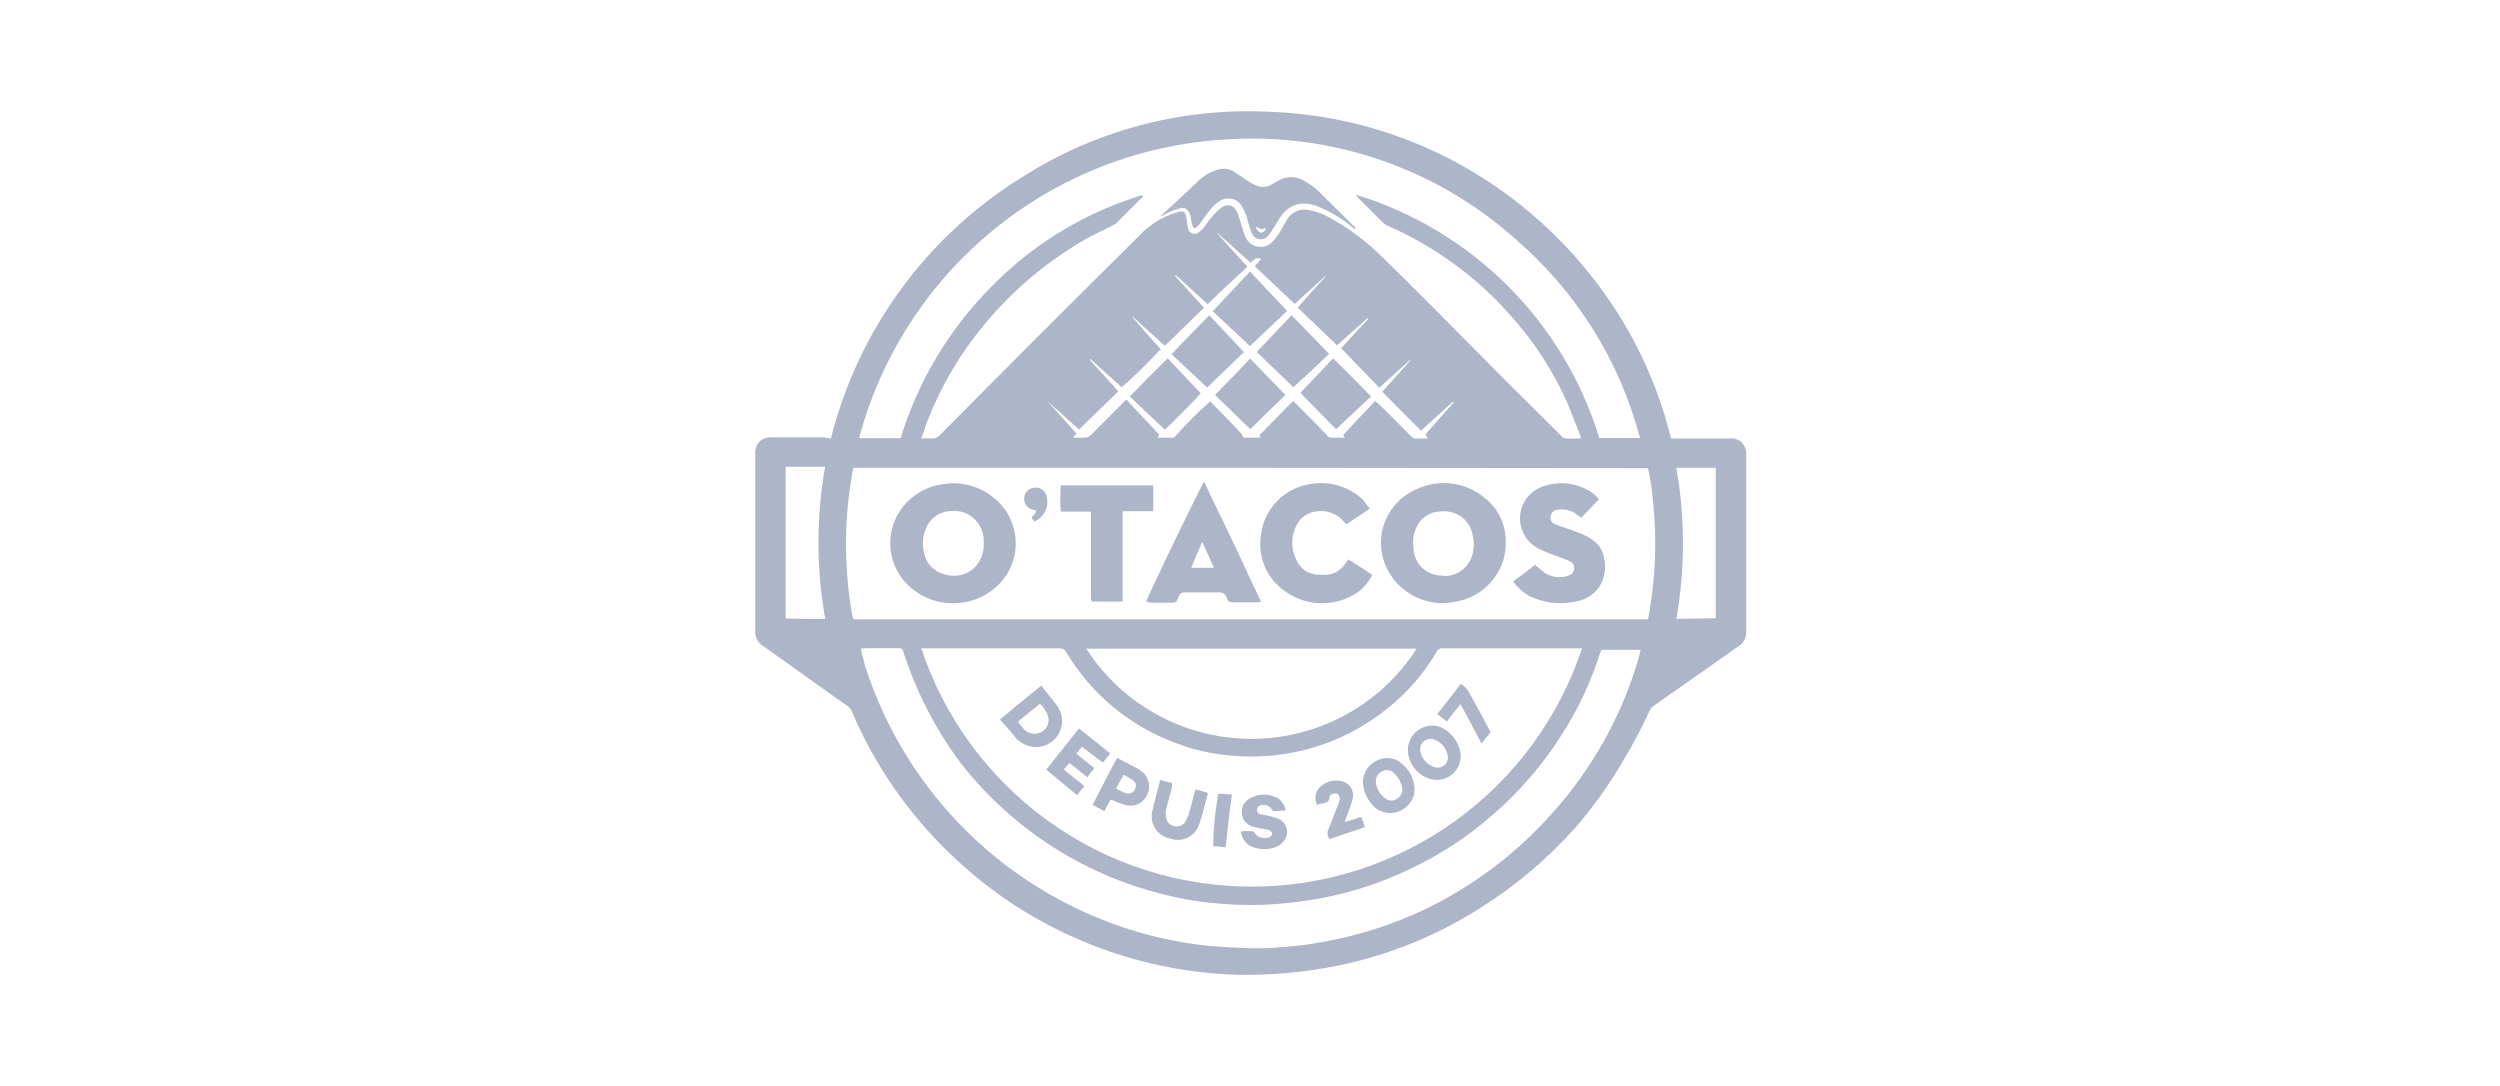 <svg width="145" height="63" viewBox="0 0 145 63" fill="none" xmlns="http://www.w3.org/2000/svg">
<path d="M48.195 25.43C49.771 19.151 53.727 13.73 59.228 10.31C63.447 7.601 68.402 6.262 73.412 6.475C77.023 6.571 80.57 7.458 83.799 9.074C87.032 10.697 89.879 12.996 92.144 15.815C94.427 18.628 96.058 21.912 96.92 25.43H100.332C100.453 25.417 100.576 25.429 100.693 25.467C100.809 25.506 100.915 25.568 101.005 25.651C101.095 25.734 101.166 25.835 101.212 25.948C101.26 26.061 101.282 26.182 101.278 26.304V36.432C101.278 36.534 101.278 36.668 101.278 36.77C101.267 36.908 101.223 37.042 101.152 37.16C101.081 37.279 100.984 37.38 100.868 37.455C99.977 38.07 99.103 38.715 98.204 39.33L95.84 40.991C95.769 41.057 95.712 41.138 95.675 41.228C95.223 42.214 94.715 43.173 94.154 44.102C93.344 45.501 92.402 46.82 91.341 48.039C89.749 49.819 87.916 51.367 85.895 52.638C83.366 54.257 80.562 55.397 77.621 56.001C76.58 56.213 75.527 56.363 74.469 56.45C73.594 56.513 72.695 56.56 71.821 56.537C68.437 56.447 65.107 55.67 62.033 54.253C59.626 53.152 57.412 51.671 55.477 49.866C53.134 47.708 51.225 45.124 49.85 42.251C49.677 41.913 49.55 41.55 49.377 41.204C49.333 41.114 49.268 41.036 49.188 40.976L44.239 37.455C44.107 37.37 43.998 37.254 43.923 37.117C43.847 36.979 43.807 36.825 43.806 36.668V26.493C43.794 26.381 43.794 26.267 43.806 26.155C43.82 25.936 43.919 25.73 44.083 25.583C44.246 25.436 44.461 25.359 44.68 25.367H47.833C47.951 25.399 48.072 25.421 48.195 25.43ZM49.495 27.131C49.228 28.488 49.086 29.867 49.07 31.25C49.053 32.744 49.174 34.236 49.432 35.707C49.46 35.776 49.481 35.847 49.495 35.92H95.588C96.016 33.678 96.114 31.386 95.88 29.116C95.823 28.457 95.725 27.802 95.588 27.155C80.221 27.134 64.857 27.126 49.495 27.131ZM53.436 37.605C54.772 41.628 57.342 45.128 60.782 47.608C64.221 50.089 68.355 51.424 72.597 51.424C76.838 51.424 80.972 50.089 84.412 47.608C87.851 45.128 90.422 41.628 91.758 37.605H83.681C83.605 37.594 83.529 37.61 83.462 37.648C83.397 37.687 83.346 37.747 83.318 37.818C82.575 39.079 81.605 40.192 80.458 41.102C77.92 43.15 74.683 44.127 71.434 43.826C70.331 43.74 69.246 43.496 68.211 43.102C65.551 42.129 63.306 40.272 61.852 37.841C61.816 37.766 61.759 37.704 61.687 37.662C61.615 37.62 61.533 37.6 61.45 37.605H53.42H53.436ZM53.436 25.43C53.622 25.418 53.809 25.418 53.995 25.43C54.095 25.44 54.196 25.426 54.289 25.389C54.382 25.352 54.465 25.293 54.531 25.218C58.398 21.312 62.285 17.424 66.194 13.555C66.324 13.408 66.472 13.278 66.635 13.169C67.134 12.756 67.718 12.457 68.345 12.295C68.668 12.208 68.747 12.295 68.818 12.618C68.833 12.816 68.859 13.013 68.897 13.208C68.903 13.282 68.931 13.353 68.976 13.411C69.021 13.47 69.082 13.514 69.152 13.539C69.222 13.564 69.297 13.569 69.369 13.552C69.442 13.535 69.507 13.498 69.559 13.445C69.668 13.369 69.764 13.276 69.843 13.169C70.008 12.956 70.158 12.72 70.355 12.507C70.509 12.322 70.686 12.158 70.883 12.019C70.942 11.972 71.011 11.937 71.085 11.919C71.159 11.901 71.236 11.899 71.311 11.913C71.386 11.927 71.457 11.957 71.519 12.001C71.581 12.046 71.633 12.103 71.671 12.169C71.732 12.254 71.782 12.347 71.821 12.444L72.01 13.082C72.074 13.315 72.153 13.544 72.246 13.767C72.311 13.906 72.408 14.027 72.529 14.121C72.65 14.215 72.792 14.277 72.943 14.305C73.094 14.332 73.249 14.322 73.395 14.276C73.541 14.231 73.674 14.151 73.783 14.043C73.946 13.877 74.089 13.692 74.208 13.492C74.358 13.271 74.461 13.043 74.594 12.83C74.718 12.573 74.93 12.368 75.192 12.254C75.454 12.14 75.748 12.123 76.021 12.208C76.388 12.281 76.742 12.411 77.069 12.594C78.229 13.225 79.29 14.021 80.221 14.957C82.034 16.728 83.807 18.516 85.58 20.312C87.219 21.973 88.882 23.611 90.529 25.257C90.592 25.32 90.678 25.422 90.765 25.422C91.077 25.446 91.391 25.446 91.703 25.422C91.683 25.328 91.655 25.235 91.616 25.147C91.293 24.359 91.017 23.572 90.655 22.824C89.837 21.13 88.775 19.564 87.503 18.177C86.559 17.114 85.502 16.155 84.35 15.319C83.142 14.434 81.838 13.684 80.466 13.082C80.361 13.036 80.268 12.969 80.19 12.885C79.701 12.421 79.228 11.925 78.755 11.46C78.71 11.405 78.668 11.347 78.629 11.287C81.961 12.304 84.992 14.124 87.456 16.586C89.92 19.048 91.741 22.077 92.759 25.407H95.123C93.947 20.952 91.456 16.954 87.975 13.933C85.692 11.874 83.017 10.296 80.11 9.293C77.204 8.289 74.124 7.88 71.056 8.09C66.144 8.38 61.448 10.21 57.637 13.32C53.825 16.43 51.092 20.663 49.826 25.415H52.238C53.253 22.089 55.069 19.064 57.526 16.602C59.949 14.131 62.958 12.31 66.273 11.31C66.286 11.346 66.286 11.385 66.273 11.421L64.76 12.933C64.691 12.996 64.61 13.047 64.523 13.082C64.098 13.295 63.672 13.492 63.263 13.704C60.906 15.008 58.816 16.741 57.1 18.815C55.699 20.489 54.581 22.381 53.79 24.414C53.656 24.769 53.585 25.084 53.42 25.43H53.436ZM49.944 37.621V37.731C50.031 38.03 50.094 38.353 50.181 38.645C51.897 43.981 55.459 48.532 60.228 51.481C62.058 52.613 64.033 53.49 66.099 54.087C67.46 54.475 68.852 54.739 70.26 54.875C71.048 54.938 71.836 54.977 72.672 55.001C73.184 55.001 73.712 55.001 74.248 54.938C75.065 54.893 75.879 54.793 76.683 54.639C78.728 54.282 80.716 53.652 82.593 52.764C85.486 51.385 88.064 49.425 90.166 47.008C92.312 44.586 93.924 41.739 94.894 38.652C95.005 38.353 95.068 38.03 95.155 37.692H92.869C92.869 37.778 92.806 37.865 92.783 37.944C92.249 39.611 91.496 41.2 90.544 42.669C89.43 44.417 88.062 45.99 86.486 47.339C85.302 48.369 84.001 49.257 82.609 49.985C80.696 51.009 78.636 51.729 76.502 52.119C75.423 52.311 74.333 52.432 73.239 52.481C72.186 52.511 71.133 52.466 70.087 52.347C69.188 52.251 68.298 52.087 67.423 51.859C62.786 50.705 58.669 48.032 55.729 44.267C54.274 42.32 53.15 40.146 52.403 37.833C52.34 37.613 52.34 37.597 52.104 37.597H50.181L49.944 37.621ZM63.002 37.621C64.033 39.225 65.451 40.545 67.125 41.459C68.8 42.374 70.677 42.853 72.585 42.853C74.493 42.853 76.371 42.374 78.045 41.459C79.719 40.545 81.137 39.225 82.168 37.621H63.002ZM79.756 23.257C79.882 23.359 79.969 23.446 80.071 23.532C80.67 24.107 81.246 24.706 81.844 25.304C81.908 25.367 81.971 25.43 82.034 25.43C82.294 25.43 82.546 25.43 82.822 25.43C82.777 25.348 82.727 25.269 82.672 25.194L84.319 23.336L84.272 23.296C83.657 23.847 83.034 24.407 82.42 24.981C81.632 24.194 80.922 23.485 80.174 22.721L81.797 20.91V20.863L80.001 22.485L77.786 20.201C78.275 19.65 78.811 19.075 79.362 18.5L79.315 18.453L77.55 20.028L75.264 17.839C75.816 17.217 76.352 16.618 76.903 16.02V15.98C76.305 16.516 75.706 17.067 75.091 17.626L72.782 15.445L73.144 15.02C72.845 14.854 72.719 15.106 72.53 15.232L70.607 13.508V13.547C71.182 14.193 71.758 14.831 72.356 15.468C71.569 16.193 70.78 16.917 70.047 17.642L68.196 15.957L68.148 16.004L69.835 17.855C69.047 18.579 68.322 19.351 67.557 20.052C66.911 19.477 66.32 18.926 65.698 18.366V18.414L66.486 19.327L67.321 20.249C66.607 21.026 65.852 21.765 65.059 22.461C64.46 21.91 63.838 21.375 63.247 20.823L63.199 20.863C63.759 21.485 64.311 22.076 64.862 22.698L62.585 24.911C61.986 24.383 61.363 23.808 60.725 23.249C61.308 23.887 61.883 24.509 62.435 25.147C62.372 25.233 62.309 25.296 62.246 25.383H62.908C62.975 25.384 63.042 25.372 63.105 25.346C63.167 25.32 63.224 25.282 63.27 25.233L65.122 23.375C65.188 23.306 65.259 23.243 65.335 23.186L67.234 25.21C67.199 25.264 67.17 25.322 67.147 25.383H68.093C68.745 24.642 69.443 23.943 70.181 23.288L70.245 23.336C70.844 23.95 71.442 24.548 72.018 25.17C72.057 25.237 72.086 25.308 72.104 25.383H73.105C72.995 25.257 73.105 25.186 73.168 25.123C73.72 24.548 74.279 23.997 74.831 23.422C74.883 23.366 74.941 23.316 75.004 23.273C75.037 23.287 75.067 23.308 75.091 23.336C75.729 23.973 76.368 24.611 76.99 25.273C77.017 25.308 77.052 25.336 77.091 25.355C77.131 25.374 77.175 25.384 77.219 25.383H77.944C77.944 25.383 77.944 25.383 77.991 25.383L77.904 25.233C78.495 24.596 79.11 23.934 79.756 23.257ZM99.513 35.857V27.131H97.227C97.739 30.03 97.739 32.997 97.227 35.896L99.513 35.857ZM47.856 35.857C47.342 32.953 47.342 29.98 47.856 27.076H45.571V35.873C46.343 35.896 47.084 35.896 47.856 35.896V35.857Z" fill="#ADB5C9"/>
<path d="M55.407 34.982C54.886 35.005 54.365 34.917 53.881 34.724C53.396 34.531 52.957 34.238 52.594 33.864C51.978 33.231 51.633 32.384 51.633 31.501C51.633 30.619 51.978 29.771 52.594 29.139C53.175 28.535 53.951 28.156 54.785 28.068C55.315 27.992 55.856 28.034 56.369 28.189C56.882 28.344 57.355 28.609 57.755 28.965C58.119 29.283 58.41 29.675 58.609 30.114C58.809 30.554 58.912 31.031 58.912 31.513C58.912 31.995 58.809 32.472 58.609 32.912C58.41 33.351 58.119 33.743 57.755 34.06C57.109 34.64 56.275 34.967 55.407 34.982ZM57.054 31.501V31.312C57.044 30.943 56.917 30.586 56.69 30.294C56.463 30.002 56.149 29.791 55.793 29.69C55.535 29.628 55.268 29.615 55.005 29.651C54.706 29.683 54.422 29.8 54.188 29.989C53.953 30.177 53.777 30.429 53.681 30.714C53.516 31.127 53.483 31.581 53.587 32.013C53.633 32.316 53.766 32.598 53.971 32.826C54.175 33.054 54.441 33.218 54.737 33.297C55.038 33.403 55.362 33.425 55.674 33.361C55.986 33.297 56.275 33.15 56.51 32.934C56.696 32.747 56.84 32.522 56.934 32.275C57.028 32.029 57.069 31.765 57.054 31.501Z" fill="#ADB5C9"/>
<path d="M83.808 34.982C83.198 35.002 82.593 34.868 82.049 34.593C81.505 34.318 81.039 33.91 80.695 33.407C80.408 32.99 80.217 32.514 80.138 32.013C80.061 31.513 80.094 31.002 80.239 30.517C80.385 30.032 80.637 29.585 80.978 29.21C81.318 28.836 81.739 28.542 82.208 28.351C82.838 28.062 83.537 27.957 84.225 28.047C84.912 28.138 85.559 28.421 86.093 28.863C86.474 29.154 86.783 29.528 86.998 29.956C87.212 30.385 87.325 30.857 87.33 31.335C87.355 31.787 87.288 32.239 87.133 32.663C86.979 33.088 86.74 33.478 86.432 33.808C85.911 34.383 85.211 34.766 84.446 34.895C84.236 34.938 84.022 34.967 83.808 34.982ZM83.721 33.407C84.124 33.423 84.518 33.293 84.832 33.041C85.147 32.789 85.359 32.432 85.431 32.036C85.498 31.736 85.498 31.424 85.431 31.123C85.395 30.829 85.283 30.549 85.105 30.313C84.926 30.076 84.688 29.891 84.414 29.776C84.093 29.656 83.745 29.621 83.406 29.674C83.15 29.699 82.905 29.788 82.693 29.932C82.481 30.077 82.309 30.272 82.192 30.501C81.991 30.888 81.916 31.329 81.979 31.761C81.981 31.983 82.028 32.203 82.118 32.407C82.207 32.611 82.338 32.795 82.501 32.947C82.664 33.098 82.856 33.215 83.066 33.29C83.276 33.365 83.499 33.397 83.721 33.383V33.407Z" fill="#ADB5C9"/>
<path d="M79.457 29.499L78.086 30.413C77.96 30.287 77.873 30.184 77.771 30.074C77.482 29.821 77.119 29.67 76.736 29.643C76.353 29.616 75.972 29.715 75.651 29.924C75.475 30.054 75.33 30.221 75.225 30.413C75.047 30.74 74.953 31.107 74.953 31.48C74.953 31.853 75.047 32.219 75.225 32.547C75.345 32.793 75.534 32.998 75.769 33.138C76.005 33.278 76.276 33.346 76.549 33.334C76.699 33.346 76.849 33.346 76.998 33.334C77.205 33.308 77.403 33.237 77.58 33.127C77.757 33.017 77.908 32.87 78.023 32.696C78.086 32.61 78.125 32.547 78.212 32.444L79.591 33.334C79.309 33.925 78.822 34.392 78.22 34.649C77.639 34.917 76.999 35.028 76.362 34.973C75.725 34.918 75.113 34.698 74.587 34.334C74.052 33.981 73.63 33.481 73.373 32.895C73.116 32.308 73.034 31.659 73.137 31.027C73.218 30.315 73.525 29.647 74.013 29.122C74.501 28.596 75.144 28.24 75.848 28.105C76.418 27.978 77.01 27.993 77.572 28.149C78.135 28.306 78.65 28.599 79.071 29.003C79.185 29.179 79.314 29.345 79.457 29.499Z" fill="#ADB5C9"/>
<path d="M87.758 33.721C88.207 33.398 88.632 33.083 89.034 32.76C89.231 32.933 89.397 33.083 89.57 33.209C89.775 33.346 90.01 33.433 90.255 33.464C90.5 33.494 90.748 33.466 90.981 33.382C91.068 33.356 91.144 33.304 91.201 33.233C91.257 33.163 91.291 33.077 91.299 32.986C91.306 32.896 91.284 32.806 91.239 32.728C91.194 32.649 91.126 32.587 91.044 32.547C90.768 32.422 90.469 32.335 90.169 32.209C89.81 32.083 89.46 31.933 89.121 31.76C88.888 31.62 88.685 31.434 88.528 31.212C88.369 30.991 88.259 30.739 88.203 30.473C88.146 30.207 88.146 29.932 88.201 29.666C88.256 29.399 88.365 29.147 88.522 28.925C88.792 28.569 89.167 28.307 89.594 28.177C90.016 28.043 90.462 27.998 90.904 28.046C91.344 28.093 91.77 28.232 92.155 28.453C92.381 28.581 92.577 28.755 92.73 28.964C92.384 29.327 92.068 29.673 91.706 30.035C91.65 29.974 91.583 29.923 91.509 29.886C91.353 29.751 91.168 29.651 90.97 29.596C90.77 29.54 90.562 29.529 90.358 29.563C90.243 29.567 90.133 29.616 90.053 29.7C89.974 29.784 89.93 29.896 89.933 30.012C89.925 30.087 89.942 30.163 89.979 30.228C90.018 30.293 90.076 30.344 90.146 30.374C90.262 30.433 90.384 30.483 90.508 30.524C90.918 30.673 91.343 30.799 91.745 30.973C91.95 31.052 92.143 31.158 92.321 31.288C92.515 31.409 92.681 31.571 92.806 31.763C92.93 31.954 93.013 32.171 93.046 32.398C93.163 32.954 93.064 33.534 92.77 34.02C92.62 34.24 92.428 34.429 92.205 34.575C91.982 34.721 91.732 34.821 91.469 34.871C90.529 35.095 89.539 34.983 88.672 34.556C88.315 34.34 88.004 34.057 87.758 33.721Z" fill="#ADB5C9"/>
<path d="M66.481 34.895C66.591 34.509 69.688 28.115 69.838 27.941C70.216 28.729 70.578 29.516 70.941 30.225L72.028 32.525C72.391 33.312 72.753 34.1 73.139 34.887C73.079 34.911 73.015 34.927 72.95 34.934H71.477C71.412 34.943 71.347 34.929 71.293 34.894C71.238 34.86 71.197 34.807 71.177 34.745C71.091 34.422 70.901 34.336 70.578 34.359C69.964 34.359 69.341 34.359 68.726 34.359C68.653 34.35 68.579 34.366 68.515 34.404C68.452 34.443 68.404 34.502 68.38 34.572C68.23 34.958 68.214 34.958 67.828 34.958H66.74C66.658 34.922 66.57 34.901 66.481 34.895ZM69.727 31.422C69.491 31.95 69.302 32.446 69.089 32.934H70.413C70.176 32.422 69.964 31.934 69.727 31.422Z" fill="#ADB5C9"/>
<path d="M61.513 28.152H66.888V29.649H65.115C65.115 29.775 65.115 29.861 65.115 29.964V34.893C65.012 34.893 64.902 34.893 64.823 34.893H63.578C63.278 34.893 63.278 34.893 63.278 34.594V29.672C62.687 29.672 62.128 29.672 61.529 29.672C61.466 29.137 61.513 28.664 61.513 28.152Z" fill="#ADB5C9"/>
<path d="M59.993 30.248C59.944 30.173 59.888 30.102 59.828 30.035C59.891 29.886 60.103 29.823 60.08 29.602C60.026 29.584 59.971 29.571 59.914 29.563C59.757 29.531 59.617 29.441 59.523 29.311C59.428 29.182 59.385 29.022 59.402 28.862C59.415 28.711 59.482 28.57 59.59 28.465C59.699 28.359 59.842 28.296 59.993 28.287C60.151 28.265 60.311 28.303 60.443 28.394C60.574 28.484 60.666 28.62 60.702 28.776C60.784 29.065 60.757 29.375 60.626 29.646C60.495 29.917 60.27 30.131 59.993 30.248Z" fill="#ADB5C9"/>
<path d="M57.992 41.738C58.78 41.077 59.568 40.431 60.404 39.754C60.432 39.812 60.467 39.868 60.506 39.919C60.742 40.218 61.002 40.518 61.231 40.817C61.376 40.99 61.481 41.192 61.541 41.409C61.601 41.627 61.614 41.855 61.578 42.077C61.536 42.314 61.439 42.538 61.293 42.73C61.147 42.922 60.958 43.077 60.741 43.181C60.523 43.285 60.284 43.335 60.043 43.328C59.802 43.321 59.566 43.257 59.355 43.14C59.223 43.074 59.101 42.989 58.993 42.888C58.678 42.526 58.355 42.101 57.992 41.738ZM59.056 41.888C59.19 42.038 59.292 42.179 59.403 42.313C59.526 42.434 59.683 42.515 59.854 42.545C60.024 42.574 60.199 42.551 60.356 42.479C60.519 42.405 60.653 42.279 60.734 42.12C60.816 41.961 60.841 41.779 60.806 41.605C60.721 41.301 60.551 41.028 60.317 40.817C59.891 41.163 59.482 41.486 59.056 41.849V41.888Z" fill="#ADB5C9"/>
<path d="M74.573 47.004C74.337 47.004 74.14 47.043 73.927 47.043C73.893 47.044 73.859 47.034 73.829 47.016C73.8 46.998 73.777 46.972 73.762 46.941C73.693 46.828 73.585 46.745 73.459 46.706C73.333 46.666 73.197 46.675 73.076 46.728C73.024 46.747 72.98 46.781 72.948 46.826C72.917 46.871 72.901 46.925 72.903 46.98C72.902 47.033 72.919 47.085 72.95 47.127C72.981 47.17 73.025 47.201 73.076 47.217L73.675 47.343C73.819 47.377 73.961 47.419 74.1 47.469C74.23 47.516 74.346 47.595 74.438 47.698C74.529 47.801 74.594 47.925 74.626 48.059C74.658 48.193 74.656 48.333 74.621 48.467C74.586 48.6 74.518 48.722 74.424 48.823C74.239 49.03 73.988 49.166 73.714 49.209C73.395 49.281 73.063 49.264 72.753 49.162C72.544 49.1 72.358 48.978 72.218 48.812C72.078 48.645 71.99 48.441 71.965 48.225C72.206 48.194 72.449 48.194 72.69 48.225C72.737 48.225 72.776 48.288 72.8 48.351C72.899 48.475 73.037 48.561 73.192 48.596C73.347 48.63 73.509 48.61 73.651 48.54C73.693 48.524 73.729 48.494 73.752 48.456C73.775 48.417 73.784 48.371 73.777 48.327C73.767 48.289 73.749 48.255 73.722 48.226C73.697 48.197 73.664 48.175 73.628 48.162C73.458 48.1 73.28 48.063 73.1 48.051L72.587 47.925C72.446 47.869 72.321 47.778 72.224 47.661C72.128 47.543 72.063 47.403 72.035 47.254C72.008 47.104 72.019 46.95 72.067 46.806C72.115 46.661 72.199 46.532 72.312 46.429C72.568 46.233 72.877 46.116 73.199 46.094C73.521 46.071 73.843 46.144 74.124 46.303C74.241 46.385 74.341 46.489 74.418 46.609C74.496 46.729 74.548 46.863 74.573 47.004Z" fill="#ADB5C9"/>
<path d="M62.579 42.25C63.201 42.738 63.777 43.211 64.391 43.699C64.242 43.888 64.116 44.038 63.966 44.234L62.752 43.313C62.642 43.439 62.539 43.565 62.429 43.715C62.768 43.998 63.115 44.274 63.477 44.55C63.33 44.72 63.193 44.898 63.068 45.085L62.027 44.25L61.704 44.636L62.902 45.597C62.752 45.762 62.618 45.935 62.468 46.124L60.68 44.636C61.302 43.872 61.917 43.085 62.579 42.25Z" fill="#ADB5C9"/>
<path d="M84.723 43.847C84.723 44.071 84.669 44.292 84.566 44.491C84.462 44.689 84.311 44.86 84.126 44.988C83.942 45.116 83.729 45.197 83.506 45.224C83.283 45.252 83.058 45.225 82.847 45.146C82.519 45.026 82.231 44.813 82.02 44.534C81.809 44.254 81.684 43.92 81.658 43.571C81.648 43.353 81.688 43.136 81.776 42.936C81.863 42.736 81.996 42.559 82.162 42.419C82.329 42.278 82.525 42.177 82.737 42.124C82.949 42.072 83.17 42.068 83.383 42.114C83.755 42.236 84.08 42.466 84.319 42.775C84.558 43.084 84.699 43.457 84.723 43.847ZM83.982 43.91C83.956 43.672 83.861 43.446 83.708 43.262C83.556 43.077 83.353 42.941 83.123 42.87C83.022 42.844 82.917 42.845 82.816 42.872C82.716 42.899 82.624 42.952 82.55 43.024C82.475 43.097 82.42 43.188 82.391 43.288C82.362 43.388 82.359 43.493 82.383 43.595C82.427 43.798 82.523 43.986 82.661 44.142C82.799 44.298 82.974 44.416 83.171 44.484C83.263 44.519 83.361 44.531 83.459 44.519C83.557 44.506 83.65 44.47 83.73 44.413C83.811 44.357 83.875 44.281 83.919 44.193C83.963 44.105 83.985 44.008 83.982 43.91Z" fill="#ADB5C9"/>
<path d="M79.049 45.448C79.034 45.166 79.107 44.886 79.256 44.645C79.406 44.404 79.625 44.215 79.884 44.102C80.117 43.981 80.383 43.936 80.644 43.974C80.904 44.012 81.145 44.131 81.334 44.314C81.732 44.647 81.983 45.122 82.035 45.637C82.059 45.817 82.043 46 81.989 46.172C81.934 46.345 81.843 46.504 81.72 46.638C81.496 46.914 81.175 47.094 80.822 47.142C80.469 47.191 80.112 47.103 79.821 46.897C79.383 46.535 79.105 46.014 79.049 45.448ZM81.334 45.771C81.31 45.573 81.247 45.382 81.149 45.209C81.049 45.036 80.917 44.884 80.759 44.763C80.665 44.698 80.554 44.663 80.439 44.663C80.325 44.663 80.214 44.698 80.12 44.763C80.024 44.814 79.943 44.89 79.886 44.983C79.83 45.076 79.799 45.182 79.797 45.291C79.803 45.501 79.86 45.707 79.965 45.89C80.069 46.073 80.217 46.227 80.396 46.338C80.487 46.4 80.594 46.433 80.704 46.433C80.813 46.433 80.92 46.4 81.011 46.338C81.112 46.284 81.197 46.202 81.254 46.101C81.311 46.001 81.339 45.887 81.334 45.771Z" fill="#ADB5C9"/>
<path d="M69.347 45.786L70.048 45.983C70.057 46.011 70.057 46.041 70.048 46.069C69.874 46.66 69.748 47.282 69.536 47.857C69.421 48.177 69.185 48.44 68.878 48.587C68.571 48.735 68.218 48.755 67.897 48.644C67.713 48.614 67.539 48.545 67.384 48.442C67.23 48.34 67.099 48.205 67 48.048C66.901 47.891 66.836 47.715 66.81 47.532C66.784 47.348 66.797 47.161 66.848 46.983C66.975 46.423 67.124 45.872 67.274 45.321C67.274 45.321 67.274 45.274 67.274 45.234L67.983 45.423C67.974 45.486 67.974 45.55 67.983 45.612C67.857 46.085 67.731 46.557 67.621 46.998C67.609 47.114 67.609 47.23 67.621 47.345C67.627 47.47 67.671 47.591 67.748 47.691C67.824 47.79 67.929 47.865 68.048 47.904C68.167 47.943 68.296 47.945 68.416 47.91C68.537 47.875 68.644 47.804 68.724 47.707C68.813 47.557 68.887 47.399 68.945 47.235C69.071 46.809 69.173 46.384 69.284 45.959C69.312 45.904 69.333 45.846 69.347 45.786Z" fill="#ADB5C9"/>
<path d="M64.415 46.382C64.305 46.595 64.179 46.808 64.053 47.044L63.367 46.682C63.84 45.768 64.305 44.87 64.778 43.973C64.841 43.973 64.88 43.973 64.904 44.02L65.968 44.571C66.104 44.644 66.229 44.737 66.338 44.847C66.463 44.979 66.554 45.14 66.603 45.316C66.652 45.491 66.658 45.675 66.62 45.853C66.582 46.032 66.501 46.198 66.385 46.338C66.269 46.478 66.12 46.588 65.952 46.658C65.698 46.751 65.418 46.751 65.164 46.658C64.904 46.595 64.691 46.461 64.415 46.382ZM64.731 45.745C64.927 45.831 65.093 45.934 65.29 46.004C65.393 46.041 65.505 46.037 65.605 45.993C65.705 45.949 65.784 45.869 65.826 45.768C65.878 45.679 65.894 45.573 65.868 45.473C65.844 45.373 65.78 45.286 65.692 45.233C65.542 45.13 65.353 45.044 65.18 44.933C65.014 45.209 64.88 45.445 64.731 45.745Z" fill="#ADB5C9"/>
<path d="M76.386 46.681C76.288 46.484 76.267 46.259 76.325 46.047C76.383 45.835 76.517 45.651 76.701 45.532C76.849 45.421 77.019 45.343 77.2 45.302C77.38 45.261 77.568 45.259 77.749 45.295C77.867 45.312 77.981 45.353 78.082 45.416C78.183 45.479 78.269 45.563 78.335 45.662C78.402 45.761 78.446 45.872 78.466 45.99C78.486 46.107 78.481 46.228 78.451 46.343C78.357 46.701 78.236 47.051 78.088 47.39C78.088 47.469 78.025 47.532 77.986 47.666C78.348 47.618 78.624 47.453 78.963 47.39C79.026 47.579 79.097 47.752 79.16 47.981C78.451 48.217 77.773 48.43 77.111 48.666C77.049 48.585 77.01 48.489 76.999 48.387C76.988 48.286 77.005 48.184 77.048 48.091C77.261 47.603 77.426 47.107 77.623 46.642C77.658 46.552 77.687 46.46 77.71 46.366C77.71 46.169 77.647 46.044 77.497 46.02C77.347 45.996 77.111 46.083 77.111 46.256C77.111 46.429 77.001 46.532 76.811 46.579C76.666 46.594 76.523 46.629 76.386 46.681Z" fill="#ADB5C9"/>
<path d="M86.456 42.464L85.921 43.125C85.519 42.338 85.132 41.613 84.707 40.841C84.431 41.188 84.171 41.503 83.919 41.849L83.359 41.416C83.832 40.826 84.281 40.243 84.723 39.668C84.909 39.77 85.063 39.919 85.172 40.101C85.597 40.865 86.031 41.653 86.456 42.464Z" fill="#ADB5C9"/>
<path d="M71.088 49.142L70.363 49.071C70.377 48.049 70.478 47.029 70.663 46.023L71.451 46.086C71.301 47.11 71.199 48.118 71.088 49.142Z" fill="#ADB5C9"/>
<path d="M67.338 12.507L68.039 11.869C68.512 11.444 68.961 10.995 69.426 10.57C69.773 10.202 70.219 9.942 70.71 9.822C70.853 9.784 71.003 9.775 71.149 9.797C71.295 9.819 71.436 9.87 71.562 9.948L72.35 10.483C72.496 10.587 72.655 10.672 72.822 10.735C72.968 10.812 73.132 10.849 73.297 10.842C73.462 10.835 73.621 10.785 73.76 10.696C73.881 10.616 74.007 10.545 74.138 10.483C74.364 10.346 74.623 10.274 74.887 10.274C75.151 10.274 75.41 10.346 75.636 10.483C75.916 10.643 76.18 10.83 76.424 11.042C77.149 11.743 77.874 12.491 78.599 13.192C78.608 13.209 78.612 13.228 78.612 13.247C78.612 13.266 78.608 13.285 78.599 13.302C78.552 13.261 78.502 13.224 78.449 13.192C77.817 12.654 77.097 12.228 76.321 11.932C76.007 11.816 75.668 11.781 75.336 11.83C75.122 11.874 74.919 11.962 74.739 12.086C74.559 12.21 74.406 12.37 74.288 12.554C74.138 12.767 74.012 13.019 73.863 13.231C73.781 13.374 73.689 13.511 73.587 13.641C73.526 13.726 73.443 13.793 73.347 13.834C73.25 13.875 73.144 13.889 73.04 13.873C72.937 13.858 72.84 13.814 72.759 13.746C72.679 13.679 72.619 13.591 72.586 13.491C72.46 13.168 72.389 12.83 72.287 12.507C72.208 12.293 72.107 12.087 71.987 11.893C71.917 11.795 71.829 11.712 71.727 11.648C71.625 11.584 71.511 11.541 71.393 11.522C71.274 11.502 71.153 11.506 71.036 11.533C70.919 11.56 70.808 11.61 70.71 11.68C70.496 11.827 70.308 12.008 70.151 12.216C69.938 12.467 69.765 12.743 69.576 13.003C69.492 13.095 69.399 13.179 69.3 13.255C69.126 13.153 69.15 12.979 69.111 12.853C69.071 12.727 69.064 12.53 69 12.381C68.937 12.231 68.788 12.019 68.528 12.066C68.272 12.121 68.023 12.206 67.787 12.318C67.637 12.381 67.503 12.467 67.377 12.53C67.251 12.594 67.338 12.507 67.338 12.507ZM72.854 13.129C72.852 13.213 72.879 13.295 72.931 13.361C72.983 13.427 73.056 13.473 73.138 13.491C73.279 13.491 73.366 13.444 73.429 13.192C73.185 13.389 73.012 13.231 72.838 13.129H72.854Z" fill="#ADB5C9"/>
<path d="M72.499 15.75L74.65 18.034L72.499 20.073L70.34 18.049L72.499 15.75Z" fill="#ADB5C9"/>
<path d="M70.136 18.285L72.146 20.419L70.01 22.483C69.332 21.821 68.647 21.207 67.945 20.545C68.678 19.773 69.403 19.049 70.136 18.285Z" fill="#ADB5C9"/>
<path d="M74.912 18.285L77.087 20.522C76.401 21.183 75.724 21.821 75.014 22.459C74.313 21.782 73.612 21.096 72.887 20.419L74.912 18.285Z" fill="#ADB5C9"/>
<path d="M67.553 24.916C66.891 24.278 66.205 23.656 65.527 22.994C66.252 22.246 66.977 21.521 67.726 20.781C68.364 21.459 69.003 22.144 69.641 22.805C69.538 22.971 67.939 24.593 67.553 24.916Z" fill="#ADB5C9"/>
<path d="M77.321 20.781C78.07 21.521 78.795 22.246 79.52 22.994L77.494 24.892C76.785 24.191 76.108 23.482 75.422 22.782C76.037 22.144 76.683 21.459 77.321 20.781Z" fill="#ADB5C9"/>
<path d="M72.502 20.797L74.551 22.907C73.865 23.569 73.203 24.207 72.518 24.892L70.469 22.907C71.154 22.206 71.84 21.521 72.502 20.797Z" fill="#ADB5C9"/>
</svg>
